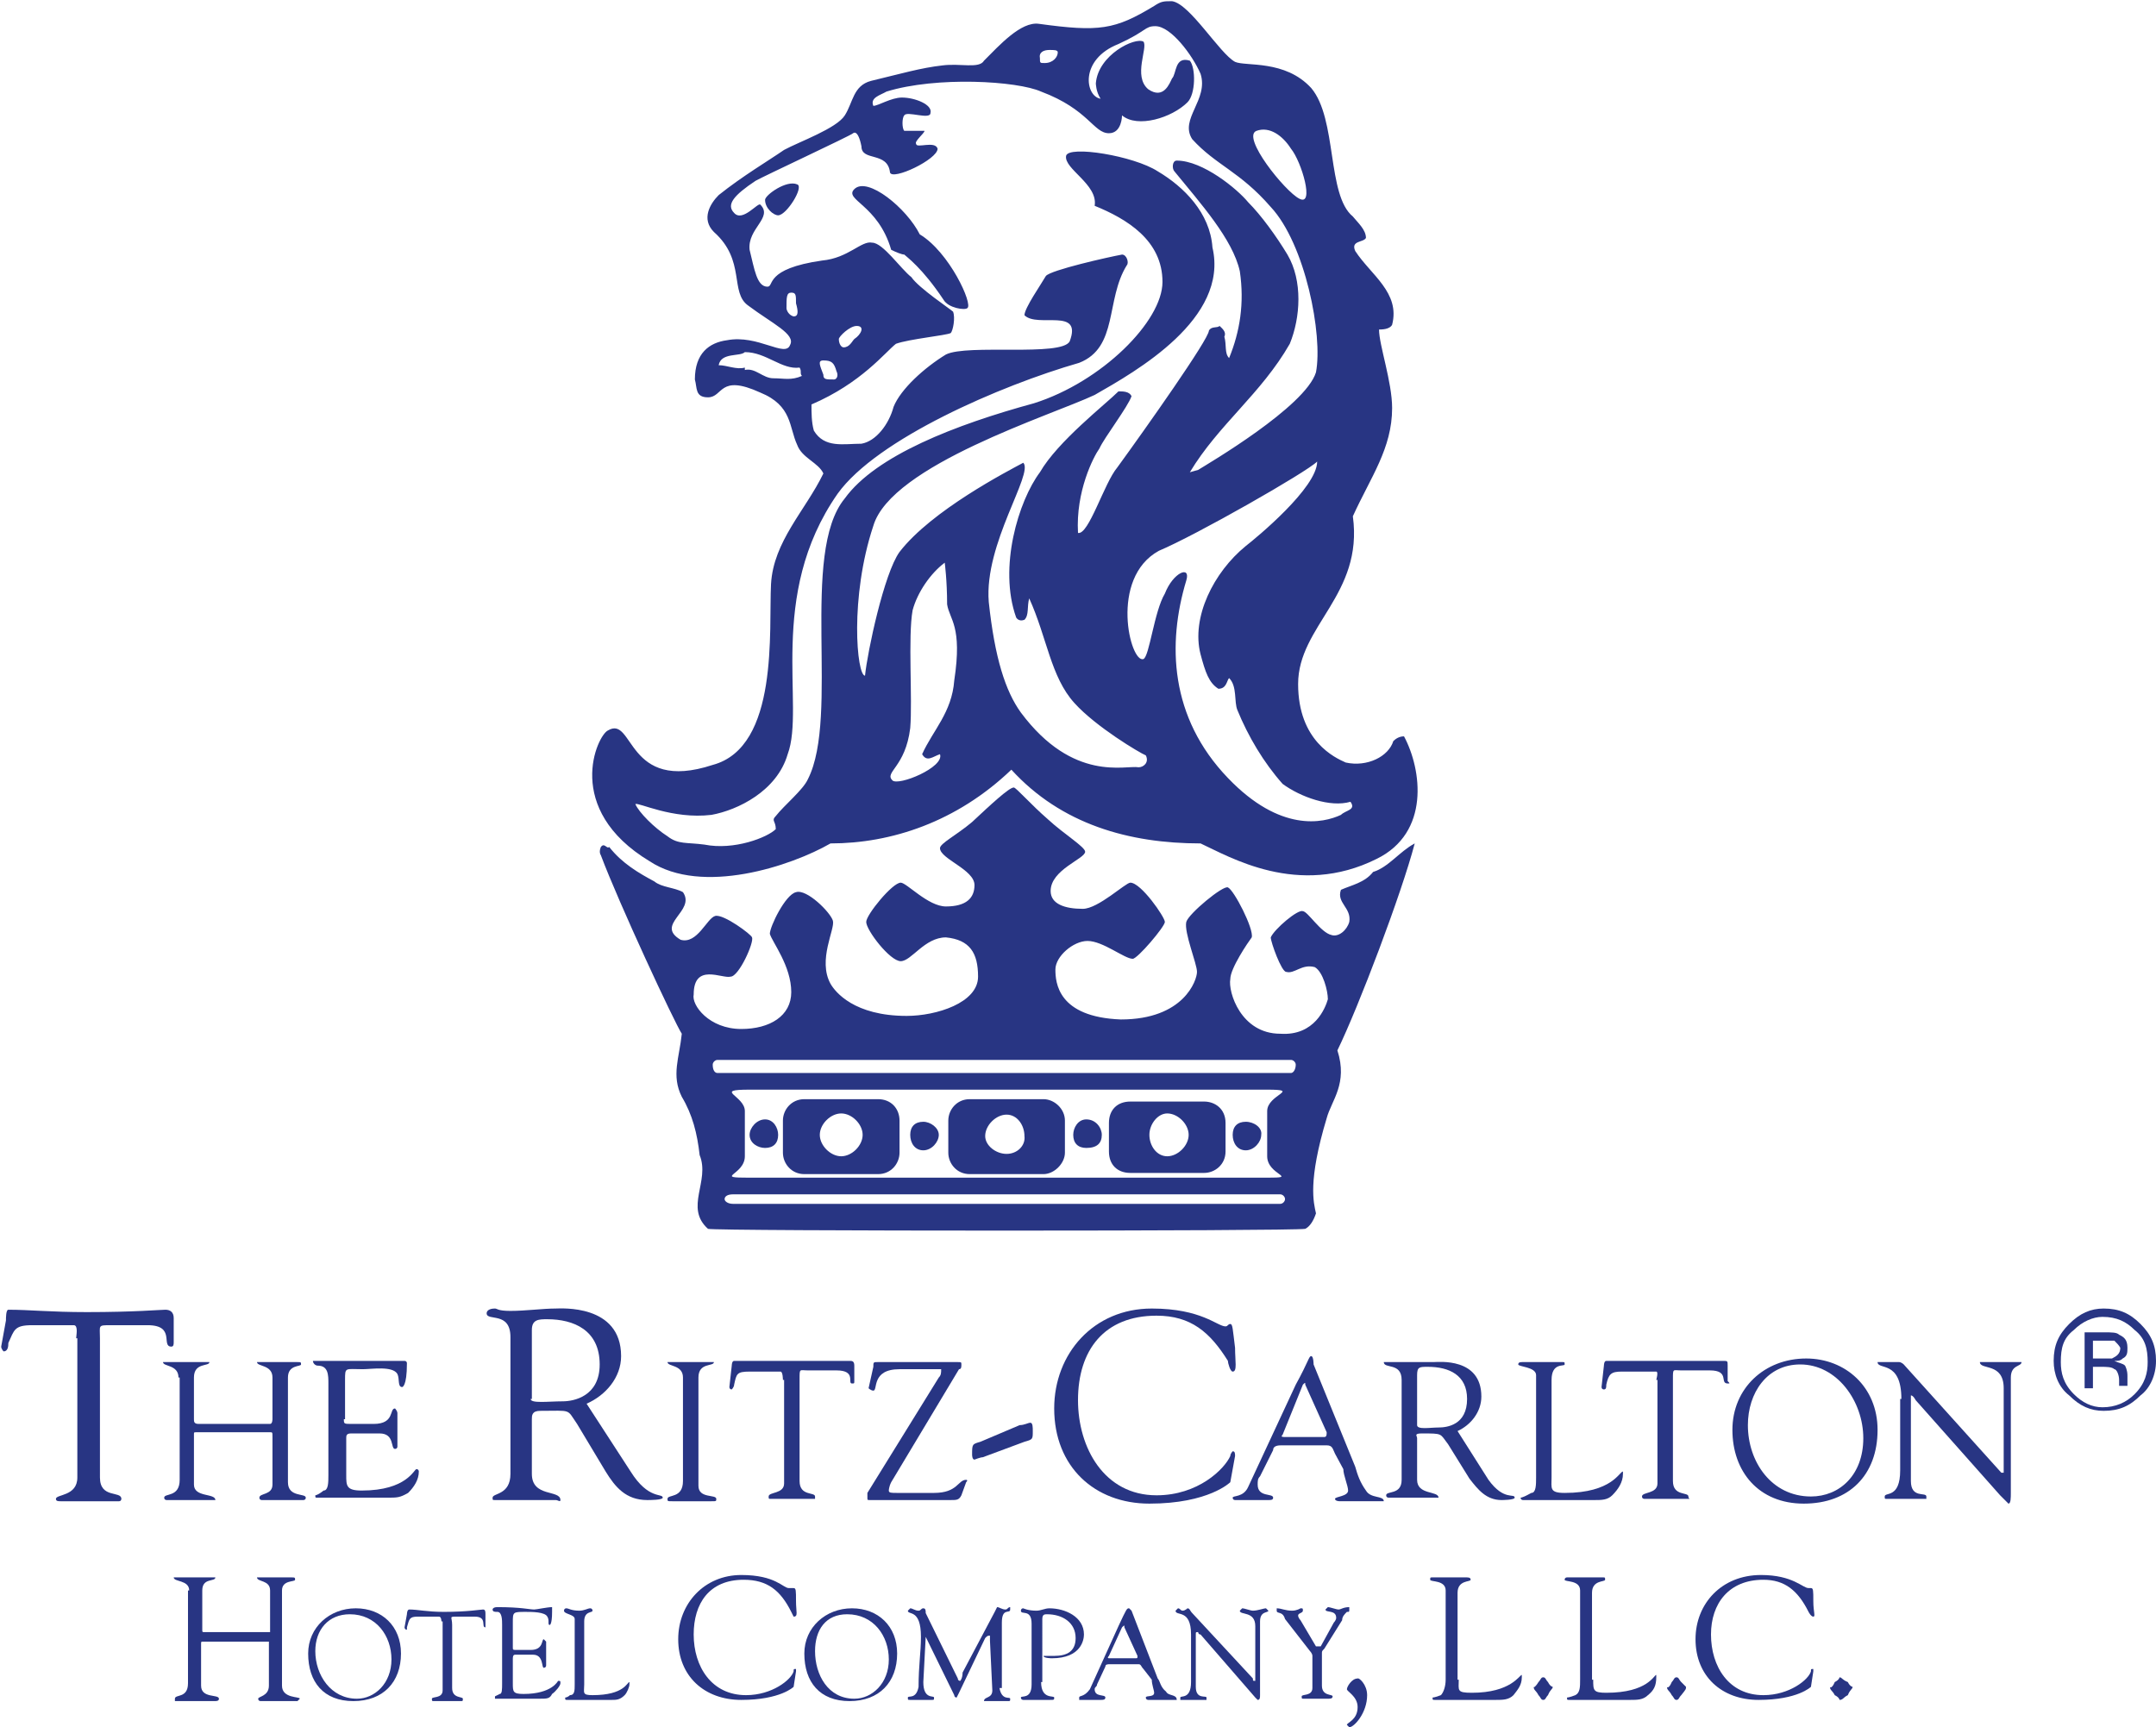 <?xml version="1.0" encoding="utf-8"?>
<!-- Generator: Adobe Illustrator 17.1.0, SVG Export Plug-In . SVG Version: 6.00 Build 0)  -->
<!DOCTYPE svg PUBLIC "-//W3C//DTD SVG 1.1//EN" "http://www.w3.org/Graphics/SVG/1.1/DTD/svg11.dtd">
<svg version="1.1" id="Ebene_1" xmlns="http://www.w3.org/2000/svg" xmlns:xlink="http://www.w3.org/1999/xlink" x="0px" y="0px"
	 viewBox="0 0 181.2 145.2" enable-background="new 0 0 181.2 145.2" xml:space="preserve">
<path fill="none" stroke="#FFED00" stroke-width="0.101" stroke-miterlimit="2.613" d="M65.8,98.1L65.8,98.1L65.8,98.1z"/>
<path fill-rule="evenodd" clip-rule="evenodd" fill="#283583" d="M6.4,112.5c0-0.2,0.2-1.1-0.2-1.1H2.7c-1.5,0-1.5,0.4-2,1.5
	c0,0.2,0,0.7-0.4,0.7c0,0-0.2-0.2-0.2-0.4l0.4-2.2c0-0.2,0-0.9,0.2-0.9c1.8,0,3.5,0.2,6.6,0.2c4,0,6.2-0.2,6.6-0.2
	c0.4,0,0.7,0.2,0.7,0.7v2c0,0.2,0,0.4-0.2,0.4c-0.9,0,0.4-1.8-2-1.8H9.3c-1.1,0-0.9,0-0.9,1.1v11.7c0,1.8,1.8,1.1,1.8,1.8
	c0,0,0,0.2-0.2,0.2c-0.4,0-1.1,0-1.8,0c-2.7,0-3.1,0-3.1,0c-0.2,0-0.4,0-0.4-0.2c0-0.4,1.8-0.2,1.8-1.8V112.5L6.4,112.5z"/>
<path fill-rule="evenodd" clip-rule="evenodd" fill="#283583" d="M15,115.8c0-1.1-1.3-0.9-1.3-1.3c0,0,0,0,0.2,0c0.7,0,1.3,0,1.8,0
	c0.7,0,1.1,0,1.5,0c0.4,0,0.4,0,0.4,0c0,0.4-1.3,0-1.3,1.3v3.5c0,0.2,0,0.4,0.4,0.4h6c0.2,0,0.2-0.4,0.2-0.4v-3.5
	c0-1.1-1.3-0.9-1.3-1.3c0,0,0,0,0.2,0c0.7,0,1.5,0,1.8,0c0.7,0,0.9,0,1.3,0c0.4,0,0.4,0,0.4,0.2c0,0.2-1.1,0-1.1,1.1v8.8
	c0,1.3,1.5,0.9,1.5,1.3c0,0.2-0.2,0.2-0.2,0.2c-0.4,0-0.9,0-1.5,0c-1.1,0-1.5,0-2,0c0,0-0.2,0-0.2-0.2c0-0.4,1.1-0.2,1.1-1.1v-4
	c0-0.4,0-0.4-0.2-0.4h-6.2c-0.2,0-0.2,0-0.2,0.2v4.2c0,1.1,1.8,0.7,1.8,1.3c0,0-0.2,0-0.4,0c-0.2,0-1.3,0-2.2,0c-1.3,0-1.3,0-1.5,0
	c0,0-0.2,0-0.2-0.2c0-0.4,1.3,0,1.3-1.5V115.8L15,115.8z"/>
<path fill-rule="evenodd" clip-rule="evenodd" fill="#283583" d="M28.9,119.3c0,0.4,0,0.4,0.7,0.4h1.8c1.8,0,1.3-1.3,1.8-1.3
	c0,0,0.2,0.2,0.2,0.4c0,0.4,0,1.1,0,1.5c0,0.4,0,0.9,0,1.3c0,0.2-0.2,0.2-0.2,0.2c-0.4,0,0-1.3-1.3-1.3h-2.4c-0.4,0-0.4,0.2-0.4,0.4
	v3.1c0,0.9,0,1.3,1.3,1.3c3.8,0,4.4-1.8,4.6-1.8c0.2,0,0.2,0.2,0.2,0.2c0,0.7-0.4,1.3-0.9,1.8c-0.7,0.4-0.9,0.4-1.8,0.4
	c-1.1,0-2.4,0-3.8,0c-0.7,0-1.3,0-2,0c-0.2,0-0.2,0-0.2-0.2c0,0,0.2,0,0.7-0.4c0.4,0,0.4-0.7,0.4-1.3v-7.7c0-0.7,0-1.5-0.9-1.5
	c-0.2,0-0.4-0.2-0.4-0.4c0,0,0,0,0.4,0c3.3,0,4.2,0,4.9,0c0.2,0,1.8,0,2.4,0c0,0,0.2,0,0.2,0.2c0,2-0.4,2-0.4,2
	c-0.4,0-0.2-0.7-0.4-1.1c-0.4-0.7-2.2-0.4-2.9-0.4c-1.5,0-1.5-0.2-1.5,0.9V119.3L28.9,119.3z"/>
<path fill-rule="evenodd" clip-rule="evenodd" fill="#283583" d="M53,123.7c1.5,2.4,2.7,1.8,2.7,2.2c0,0.2-1.1,0.2-1.3,0.2
	c-1.8,0-2.7-1.1-3.5-2.4l-2.4-4c-0.9-1.3-0.4-1.1-3.1-1.1c-0.7,0-0.7,0.4-0.7,0.7v4.6c0,2,2.4,1.3,2.4,2.2c0,0.2-0.2,0-0.4,0
	c0,0-0.7,0-2.4,0c-0.9,0-1.8,0-2.7,0c-0.2,0-0.2,0-0.2-0.2c0-0.4,1.5-0.2,1.5-2v-11.5c0-2.2-2-1.3-2-2c0-0.2,0.2-0.4,0.7-0.4
	c0.2,0,0.2,0.2,1.3,0.2c1.3,0,2.7-0.2,3.8-0.2c0.4,0,5.5-0.4,5.5,4c0,1.8-1.3,3.3-2.9,4L53,123.7L53,123.7z M44.6,117.6
	c0,0.4,1.5,0.2,2.7,0.2c0.9,0,3.1-0.4,3.1-3.1c0-2.9-2.2-3.8-4.4-3.8c-0.7,0-1.3,0-1.3,0.9V117.6L44.6,117.6z"/>
<path fill-rule="evenodd" clip-rule="evenodd" fill="#283583" d="M57.4,115.8c0-1.1-1.3-0.9-1.3-1.3c0,0,0,0,0.2,0
	c0.4,0,1.1,0,1.8,0c0.4,0,1.1,0,1.5,0c0.2,0,0.4,0,0.4,0c0,0.4-1.3,0-1.3,1.3v9.1c0,1.1,1.5,0.7,1.5,1.1c0,0.2,0,0.2-0.4,0.2
	c-0.2,0-1.1,0-1.8,0c-1.1,0-1.3,0-1.5,0c-0.4,0-0.4,0-0.4-0.2c0-0.4,1.3,0,1.3-1.5V115.8L57.4,115.8z"/>
<path fill-rule="evenodd" clip-rule="evenodd" fill="#283583" d="M65.8,116c0,0,0-0.7-0.2-0.7H63c-1.1,0-1.1,0.2-1.3,1.1
	c0,0.2-0.2,0.4-0.2,0.4c-0.2,0-0.2-0.2-0.2-0.2l0.2-1.8c0,0,0-0.4,0.2-0.4c1.3,0,2.7,0,4.6,0c3.1,0,4.6,0,5.1,0c0.2,0,0.4,0,0.4,0.4
	v1.3c0,0.2,0,0.2-0.2,0.2c-0.4,0,0.4-1.1-1.3-1.1h-2.4c-0.7,0-0.7-0.2-0.7,0.7v8.6c0,1.3,1.3,0.9,1.3,1.3c0,0.2,0,0.2,0,0.2
	c-0.4,0-0.9,0-1.5,0c-1.8,0-2,0-2.2,0c-0.2,0-0.2,0-0.2-0.2c0-0.4,1.3-0.2,1.3-1.1V116L65.8,116z"/>
<path fill-rule="evenodd" clip-rule="evenodd" fill="#283583" d="M74.9,124.6c-0.2,0.4-0.2,0.7-0.2,0.7c0,0.2,0.2,0.2,0.7,0.2h3.1
	c2,0,2-1.1,2.7-1.1c0,0,0.2,0,0,0.2l-0.4,1.1c-0.2,0.4-0.4,0.4-0.9,0.4h-6.8c-0.2,0-0.2,0-0.2-0.2c0-0.2,0-0.2,0-0.4l6-9.7
	c0.2-0.2,0.2-0.4,0.2-0.7l0,0h-3.5c-2.4,0-1.8,1.8-2.2,1.8c-0.2,0-0.4-0.2-0.4-0.2l0.4-1.8c0-0.4,0-0.4,0.4-0.4h6.6
	c0.4,0,0.4,0,0.4,0.2c0,0.2,0,0.4-0.2,0.4L74.9,124.6L74.9,124.6z"/>
<path fill-rule="evenodd" clip-rule="evenodd" fill="#283583" d="M85.7,119.8c0.4,0,0.7-0.2,0.9-0.2s0.2,0.4,0.2,0.7
	c0,0.7,0,0.7-0.7,0.9l-3.5,1.3c-0.2,0-0.7,0.2-0.7,0.2c-0.2,0-0.2-0.4-0.2-0.4c0-0.9,0-0.9,0.7-1.1L85.7,119.8L85.7,119.8z"/>
<path fill-rule="evenodd" clip-rule="evenodd" fill="#283583" d="M96.8,110c4.2,0,5.5,1.5,6.2,1.5c0.2,0,0.2-0.2,0.4-0.2
	c0.2,0,0.2,0.4,0.4,2c0,1.1,0.2,2-0.2,2c-0.2,0-0.4-0.7-0.4-0.9c-1.5-2.4-3.1-3.8-6-3.8c-4.4,0-6.6,2.9-6.6,7.1c0,4,2.2,8,6.6,8
	c3.5,0,5.7-2.2,6.2-3.3c0-0.2,0.2-0.4,0.2-0.4c0.2,0,0.2,0.2,0.2,0.4l-0.4,2.2c0,0-1.8,1.8-6.8,1.8c-4.6,0-8-3.1-8-8
	C88.6,113.8,91.9,110,96.8,110L96.8,110z"/>
<path fill-rule="evenodd" clip-rule="evenodd" fill="#283583" d="M112.2,122.2c-0.2-0.4-0.2-0.7-0.7-0.7h-3.8c-0.2,0-0.7,0-0.7,0.4
	l-1.1,2.2c-0.2,0.2-0.2,0.4-0.2,0.7c0,1.1,1.3,0.7,1.3,1.1c0,0.2-0.2,0.2-0.4,0.2c-0.7,0-1.1,0-1.5,0c-0.4,0-0.9,0-1.3,0
	c0,0-0.2,0-0.2-0.2c0-0.2,0.9,0,1.3-0.9l4-8.6c1.1-2,1.1-2.4,1.3-2.4c0.2,0,0.2,0.7,0.2,0.7l3.5,8.6c0.2,0.7,0.4,1.3,0.9,2
	c0.4,0.7,1.5,0.4,1.5,0.9h-0.2c-0.9,0-1.5,0-2.2,0c-0.4,0-0.9,0-1.3,0c0,0-0.4,0-0.4-0.2c0-0.2,1.1-0.2,1.1-0.7
	c0-0.4-0.4-1.3-0.4-1.8L112.2,122.2L112.2,122.2z M107.8,120.6c-0.2,0.2,0,0.2,0.2,0.2h3.3c0.2,0,0.2-0.2,0.2-0.4l-1.8-4
	c0-0.2,0-0.2-0.2,0L107.8,120.6L107.8,120.6z"/>
<path fill-rule="evenodd" clip-rule="evenodd" fill="#283583" d="M125.1,124.4c1.3,1.8,2.2,1.1,2.2,1.5c0,0.2-1.1,0.2-1.1,0.2
	c-1.3,0-2-0.9-2.7-1.8l-1.8-2.9c-0.7-0.9-0.4-0.9-2.2-0.9c-0.7,0-0.4,0.2-0.4,0.4v3.5c0,1.3,1.8,0.9,1.8,1.5c0,0-0.2,0-0.4,0
	c0,0-0.4,0-1.8,0c-0.7,0-1.3,0-2,0c0,0-0.2,0-0.2-0.2c0-0.4,1.3,0,1.3-1.3V116c0-1.5-1.5-0.9-1.5-1.5c0,0,0.2,0,0.4,0
	c0.2,0,0.2,0,1.1,0c0.9,0,1.8,0,2.7,0c0.4,0,4-0.4,4,2.9c0,1.3-0.9,2.4-2,2.9L125.1,124.4L125.1,124.4z M119.1,119.8
	c0,0.4,1.1,0.2,1.8,0.2c0.7,0,2.4-0.2,2.4-2.4c0-2-1.5-2.7-3.3-2.7c-0.7,0-0.9,0-0.9,0.7V119.8L119.1,119.8z"/>
<path fill-rule="evenodd" clip-rule="evenodd" fill="#283583" d="M130.4,124.2c0,0.9-0.2,1.3,1.1,1.3c4,0,4.6-1.8,4.9-1.8v0.2
	c0,0.7-0.4,1.3-0.9,1.8c-0.4,0.4-0.9,0.4-1.5,0.4c-1.3,0-2.7,0-3.8,0c-0.7,0-1.5,0-2.2,0c0,0-0.2,0-0.2-0.2c0,0,0.2,0,0.9-0.4
	c0.4,0,0.4-0.7,0.4-1.3v-8.6c0-0.7-1.5-0.7-1.5-0.9c0-0.2,0.2-0.2,0.4-0.2c0.2,0,0.9,0,1.5,0c1.1,0,1.5,0,1.8,0c0.2,0,0.2,0,0.2,0.2
	c0,0.2-1.1-0.2-1.1,1.3V124.2L130.4,124.2z"/>
<path fill-rule="evenodd" clip-rule="evenodd" fill="#283583" d="M139.2,116c0,0,0.2-0.7,0-0.7h-2.9c-0.9,0-1.1,0.2-1.3,1.1
	c0,0.2,0,0.4-0.2,0.4c-0.2,0-0.2-0.2-0.2-0.2l0.2-1.8c0,0,0-0.4,0.2-0.4c1.3,0,2.7,0,4.9,0c2.9,0,4.4,0,4.9,0c0.4,0,0.4,0,0.4,0.4
	v1.3c0.2,0.2,0.2,0.2,0,0.2c-0.7,0,0.2-1.1-1.5-1.1h-2.4c-0.7,0-0.7-0.2-0.7,0.7v8.6c0,1.3,1.3,0.9,1.3,1.3c0,0.2,0.2,0.2,0,0.2
	c-0.4,0-0.9,0-1.3,0c-2,0-2.2,0-2.4,0c0,0-0.2,0-0.2-0.2c0-0.4,1.3-0.2,1.3-1.1V116L139.2,116z"/>
<path fill-rule="evenodd" clip-rule="evenodd" fill="#283583" d="M145.6,120.2c0-3.5,2.7-6,6.2-6c3.3,0,6,2.4,6,6
	c0,3.8-2.4,6.2-6.2,6.2C147.8,126.4,145.6,123.7,145.6,120.2L145.6,120.2z M146.9,119.8c0,3.1,2,6,5.3,6c2.4,0,4.4-1.8,4.4-4.9
	c0-3.1-2.2-6.2-5.3-6.2C148.5,114.7,146.9,117.1,146.9,119.8L146.9,119.8z"/>
<path fill-rule="evenodd" clip-rule="evenodd" fill="#283583" d="M159.8,117.6c0-3.3-2-2.4-2-3.1h0.2c0.4,0,0.7,0,0.9,0
	c0.2,0,0.4,0,0.7,0c0.2,0,0.4,0.2,0.4,0.2l8.2,9.1c0,0,0,0,0.2,0l0,0v-7.1c0-2.2-2-1.5-2-2.2h0.2c0.4,0,1.1,0,1.5,0
	c0.7,0,1.3,0,1.8,0l0,0c0,0.4-0.9,0.2-0.9,1.3v9.7c0,0.4,0,0.9-0.2,0.9c0,0-0.2-0.2-0.7-0.7l-7.1-8c0,0-0.2-0.4-0.4-0.4
	c0,0,0,0,0,0.4v6.8c0,1.5,1.3,0.9,1.3,1.3c0,0.2,0,0.2,0,0.2c-0.4,0-0.9,0-1.8,0c-0.7,0-1.5,0-1.5,0c-0.2,0-0.2,0-0.2-0.2
	c0-0.4,1.3,0.2,1.3-2.2V117.6L159.8,117.6z"/>
<path fill-rule="evenodd" clip-rule="evenodd" fill="#283583" d="M15.9,133.7c0-0.9-1.3-0.7-1.3-1.1h0.2c0.7,0,1.1,0,1.8,0
	c0.4,0,0.9,0,1.3,0c0.2,0,0.2,0,0.2,0c0,0.4-1.1,0-1.1,1.1v3.3c0,0.2,0,0.2,0.2,0.2h5.5v-0.4v-3.1c0-0.9-1.1-0.7-1.1-1.1
	c0,0,0,0,0.2,0c0.7,0,1.3,0,1.5,0c0.7,0,0.9,0,1.1,0c0.4,0,0.4,0,0.4,0.2c0,0.2-1.1,0-1.1,0.9v8c0,1.1,1.5,0.9,1.5,1.1l-0.2,0.2
	c-0.4,0-0.9,0-1.3,0c-1.1,0-1.5,0-1.8,0c0,0-0.2,0-0.2-0.2c0-0.2,0.9-0.2,0.9-1.1v-3.5c0-0.2,0-0.2,0-0.2h-5.5c-0.2,0-0.2,0-0.2,0.2
	v3.5c0,1.1,1.5,0.7,1.5,1.1c0,0.2-0.2,0.2-0.4,0.2c0,0-1.1,0-2,0c-1.1,0-1.1,0-1.3,0c0,0,0,0,0-0.2c0-0.4,1.1,0,1.1-1.3V133.7
	L15.9,133.7z"/>
<path fill-rule="evenodd" clip-rule="evenodd" fill="#283583" d="M25.9,139c0-2.2,1.8-3.8,4-3.8c2.2,0,3.8,1.5,3.8,3.8
	c0,2.4-1.5,4-4,4C27.2,143,25.9,141.4,25.9,139L25.9,139z M26.5,138.8c0,2,1.3,4,3.5,4c1.5,0,2.9-1.3,2.9-3.3c0-2-1.3-3.8-3.5-3.8
	C27.6,135.7,26.5,137,26.5,138.8L26.5,138.8z"/>
<path fill-rule="evenodd" clip-rule="evenodd" fill="#283583" d="M37.1,136.3c0,0,0-0.4-0.2-0.4h-1.8c-0.7,0-0.7,0.2-0.9,0.9v0.2
	c-0.2,0-0.2-0.2-0.2-0.2l0.2-1.1c0,0,0-0.4,0.2-0.4c0.7,0,1.5,0.2,2.9,0.2c2,0,3.1-0.2,3.3-0.2c0.2,0,0.2,0.2,0.2,0.4v0.9v0.2
	c-0.4,0,0.2-0.9-0.9-0.9h-1.5c-0.7,0-0.4,0-0.4,0.7v5.3c0,0.9,0.9,0.7,0.9,0.9c0,0.2,0,0.2-0.2,0.2c-0.2,0-0.4,0-0.9,0
	c-1.1,0-1.3,0-1.3,0c-0.2,0-0.2,0-0.2-0.2c0-0.2,0.9,0,0.9-0.7V136.3L37.1,136.3z"/>
<path fill-rule="evenodd" clip-rule="evenodd" fill="#283583" d="M43.1,138.5c0,0.2,0,0.2,0.4,0.2h1.1c1.1,0,0.9-0.9,1.1-0.9
	l0.2,0.2c0,0.4,0,0.9,0,1.1c0,0.2,0,0.7,0,0.9c0,0.2-0.2,0.2-0.2,0.2c-0.2,0,0-1.1-0.9-1.1h-1.5c-0.2,0-0.2,0.2-0.2,0.4v2
	c0,0.7,0,0.9,0.9,0.9c2.4,0,2.9-1.1,2.9-1.1c0.2,0,0.2,0,0.2,0.2c0,0.2-0.4,0.7-0.7,0.9c-0.2,0.4-0.4,0.4-1.1,0.4
	c-0.7,0-1.5,0-2.4,0c-0.4,0-0.9,0-1.3,0c0,0,0,0,0-0.2c0,0,0,0,0.4-0.2c0.2,0,0.2-0.4,0.2-0.9v-4.9c0-0.4,0-1.1-0.4-1.1
	c-0.2,0-0.4,0-0.4-0.2c0,0,0-0.2,0.4-0.2c2,0,2.7,0.2,3.1,0.2c0.2,0,1.1-0.2,1.5-0.2c0,0,0,0.2,0,0.4c0,1.1-0.2,1.1-0.2,1.1
	c-0.2,0,0-0.4-0.2-0.7c-0.2-0.4-1.3-0.4-1.8-0.4c-1.1,0-1.1,0-1.1,0.9V138.5L43.1,138.5z"/>
<path fill-rule="evenodd" clip-rule="evenodd" fill="#283583" d="M49.1,141.6c0,0.7-0.2,0.9,0.7,0.9c2.7,0,2.9-1.1,3.1-1.1
	c0,0,0,0,0,0.2c0,0.2-0.2,0.7-0.4,0.9c-0.4,0.4-0.7,0.4-1.1,0.4c-0.9,0-1.5,0-2.4,0c-0.4,0-0.9,0-1.3,0c-0.2,0-0.2,0-0.2-0.2
	c0,0,0.2,0,0.4-0.2c0.4,0,0.4-0.4,0.4-0.9v-5.5c0-0.4-0.9-0.4-0.9-0.7c0,0,0-0.2,0.2-0.2c0.2,0,0.4,0.2,1.1,0.2
	c0.4,0,0.7-0.2,0.9-0.2c0.2,0,0.2,0.2,0.2,0.2c0,0.2-0.7,0-0.7,0.9V141.6L49.1,141.6z"/>
<path fill-rule="evenodd" clip-rule="evenodd" fill="#283583" d="M62.3,132.4c2.9,0,3.5,1.1,4,1.1c0.2,0,0.2,0,0.4,0
	c0.2,0,0.2,0.2,0.2,1.1c0,0.9,0.2,1.3-0.2,1.3l-0.2-0.4c-0.9-1.8-2-2.7-4-2.7c-2.9,0-4.2,2-4.2,4.6c0,2.7,1.5,5.1,4.4,5.1
	c2.2,0,3.8-1.3,4-2c0-0.2,0-0.2,0.2-0.2c0,0,0,0,0,0.2l-0.2,1.3c0,0-1.1,1.1-4.4,1.1c-3.1,0-5.3-2-5.3-5.1
	C57,134.8,59.2,132.4,62.3,132.4L62.3,132.4z"/>
<path fill-rule="evenodd" clip-rule="evenodd" fill="#283583" d="M67.6,139c0-2.2,1.8-3.8,4-3.8c2.2,0,3.8,1.5,3.8,3.8
	c0,2.4-1.5,4-4,4C68.9,143,67.6,141.4,67.6,139L67.6,139z M68.5,138.8c0,2,1.1,4,3.3,4c1.5,0,2.9-1.3,2.9-3.3c0-2-1.3-3.8-3.5-3.8
	C69.4,135.7,68.5,137,68.5,138.8L68.5,138.8z"/>
<path fill-rule="evenodd" clip-rule="evenodd" fill="#283583" d="M84,141.9c0.2,1.1,0.9,0.7,0.9,0.9c0,0.2,0,0.2-0.2,0.2
	c-0.2,0-0.7,0-0.9,0c-0.4,0-0.9,0-1.1,0l0,0c0-0.4,0.7-0.2,0.7-0.9l-0.2-4.2c0-0.4,0-0.4,0-0.4c-0.2,0-0.2,0-0.4,0.2l-2.2,4.6
	l-0.2,0.4c-0.2,0-0.2-0.2-0.2-0.2l-2.4-4.9v-0.2v0.2l-0.2,3.8c0,1.5,0.9,1.1,0.9,1.3c0,0.2,0,0.2-0.2,0.2c0,0-0.7,0-0.9,0
	c-0.7,0-0.9,0-0.9,0c-0.2,0-0.2,0-0.2-0.2c0-0.2,0.7,0.2,0.9-0.9c0-1.8,0.2-2.9,0.2-4.2c0-2.4-1.1-1.8-1.1-2.2l0.2-0.2
	c0.2,0,0.4,0.2,0.7,0.2c0.2,0,0.2-0.2,0.4-0.2c0.2,0,0.2,0.2,0.2,0.4l2.7,5.5c0,0.2,0.2,0.2,0.2,0.2s0.2-0.2,0.2-0.7l2.7-5.1
	l0.2-0.4c0.2,0,0.4,0.2,0.7,0.2c0.2,0,0.2-0.2,0.4-0.2v0.2c0,0.4-0.7-0.2-0.7,1.1V141.9L84,141.9z"/>
<path fill-rule="evenodd" clip-rule="evenodd" fill="#283583" d="M87.5,141.4c0,1.5,1.1,1.1,1.1,1.3c0,0.2,0,0.2-0.4,0.2
	c-0.2,0-0.4,0-1.1,0c-0.4,0-0.9,0-1.1,0c0,0-0.2,0-0.2-0.2c0-0.2,0.9,0.2,0.9-1.1v-5.1c0-1.3-0.9-0.7-0.9-1.1c0,0,0-0.2,0.2-0.2
	c0,0,0.4,0.2,1.1,0.2c0.4,0,0.7-0.2,1.1-0.2c1.3,0,2.9,0.7,2.9,2.2c0,0.4-0.2,2-2.7,2c0,0-0.7,0-0.7-0.2l0,0c0.2,0,0.4,0,0.9,0
	c1.1,0,1.8-0.4,1.8-1.5c0-1.3-1.1-2-2.4-2c-0.2,0-0.4,0-0.4,0.4V141.4L87.5,141.4z"/>
<path fill-rule="evenodd" clip-rule="evenodd" fill="#283583" d="M96.1,140.3c-0.2-0.2-0.2-0.4-0.4-0.4h-2.4c-0.2,0-0.4,0-0.4,0.2
	l-0.7,1.5c0,0.2-0.2,0.2-0.2,0.4c0,0.7,0.9,0.4,0.9,0.7c0,0.2-0.2,0.2-0.4,0.2c-0.2,0-0.4,0-0.9,0c-0.2,0-0.4,0-0.9,0c0,0,0,0,0-0.2
	c0-0.2,0.4,0,0.9-0.7l2.4-5.3c0.7-1.5,0.7-1.5,0.9-1.5l0.2,0.2l2.2,5.7c0.2,0.2,0.2,0.7,0.7,1.1c0.2,0.4,0.9,0.2,0.9,0.7h-0.2
	c-0.4,0-0.9,0-1.3,0c-0.2,0-0.7,0-0.9,0c0,0-0.2,0-0.2-0.2c0-0.2,0.7,0,0.7-0.4c0-0.2-0.2-0.7-0.2-1.1L96.1,140.3L96.1,140.3z
	 M93.2,139.2c-0.2,0.2,0,0.2,0,0.2h2.2c0.2,0,0.2,0,0.2-0.2l-1.1-2.4c0-0.2,0-0.2-0.2,0L93.2,139.2L93.2,139.2z"/>
<path fill-rule="evenodd" clip-rule="evenodd" fill="#283583" d="M100.1,137.4c0-2.2-1.3-1.5-1.3-2l0.2-0.2c0.2,0,0.2,0.2,0.4,0.2
	c0.2,0,0.4-0.2,0.4-0.2c0.2,0,0.2,0.2,0.4,0.4l5.1,5.5c0,0.2,0,0.2,0.2,0.2c0,0,0,0,0-0.2v-4.4c0-1.3-1.3-0.9-1.3-1.3l0.2-0.2
	c0.2,0,0.7,0.2,0.9,0.2c0.4,0,0.9-0.2,1.1-0.2l0.2,0.2c0,0.2-0.7,0-0.7,0.9v6.2c0,0.2,0,0.4-0.2,0.4c0,0,0,0-0.2-0.2l-4.6-5.3
	c-0.2,0-0.2-0.2-0.2-0.2c-0.2,0-0.2,0-0.2,0.2v4.4c0,1.1,0.9,0.7,0.9,0.9c0,0.2,0,0.2,0,0.2c-0.2,0-0.7,0-1.1,0c-0.4,0-0.9,0-1.1,0
	c0,0,0,0,0-0.2c0-0.2,0.9,0.2,0.9-1.3V137.4L100.1,137.4z"/>
<path fill-rule="evenodd" clip-rule="evenodd" fill="#283583" d="M108,136.1c-0.2-0.7-0.7-0.4-0.7-0.7v-0.2c0.4,0,0.7,0.2,1.3,0.2
	c0.4,0,0.7-0.2,0.7-0.2c0.2,0,0.2,0,0.2,0.2c0,0.2-0.4,0.2-0.4,0.4c0,0.2,0.2,0.4,0.2,0.4l1.3,2.2c0,0,0,0,0.2,0c0,0,0,0,0.2,0
	l1.1-2c0,0,0.2-0.2,0.2-0.4c0-0.7-0.9-0.4-0.9-0.7l0.2-0.2c0.2,0,0.7,0.2,0.9,0.2c0.2,0,0.4-0.2,0.9-0.2v0.2c0,0.2,0,0.2-0.2,0.2
	c-0.2,0.2-0.4,0.4-0.4,0.7l-1.5,2.4c-0.2,0.2-0.2,0.2-0.2,0.4v2.7c0,0.9,0.9,0.7,0.9,0.9c0,0.2-0.2,0.2-0.4,0.2c0,0-0.7,0-1.1,0
	c-0.4,0-0.9,0-0.9,0c-0.2,0-0.2,0-0.2-0.2c0-0.2,0.9,0,0.9-0.7v-2.7c0-0.2-0.2-0.4-0.2-0.4L108,136.1L108,136.1z"/>
<path fill-rule="evenodd" clip-rule="evenodd" fill="#283583" d="M114.9,142.5c0,1.5-1.1,2.7-1.5,2.7l-0.2-0.2
	c0-0.2,0.9-0.4,0.9-1.5c0-0.9-0.9-1.3-0.9-1.5c0-0.2,0.4-0.9,0.9-0.9C114.2,141,114.9,141.6,114.9,142.5L114.9,142.5z"/>
<path fill-rule="evenodd" clip-rule="evenodd" fill="#283583" d="M122.6,141.2c0,0.9-0.2,1.1,1.1,1.1c3.3,0,4-1.5,4.2-1.5v0.2
	c0,0.7-0.4,1.1-0.7,1.5c-0.4,0.4-0.9,0.4-1.5,0.4c-1.1,0-2.2,0-3.3,0c-0.7,0-1.3,0-1.8,0c-0.2,0-0.2,0-0.2-0.2c0,0,0.2,0,0.7-0.2
	c0.2-0.2,0.4-0.7,0.4-1.3v-7.5c0-0.9-1.3-0.7-1.3-0.9c0-0.2,0-0.2,0.2-0.2c0.4,0,0.9,0,1.5,0c0.9,0,1.1,0,1.3,0c0.2,0,0.4,0,0.4,0.2
	c0,0.2-1.1,0-1.1,1.1V141.2L122.6,141.2z"/>
<path fill-rule="evenodd" clip-rule="evenodd" fill="#283583" d="M129.3,141.4c0.2-0.2,0.2-0.4,0.4-0.4c0.2,0,0.2,0.2,0.4,0.4
	c0.2,0.4,0.4,0.4,0.4,0.4c0,0.2-0.2,0.2-0.4,0.7c-0.2,0.2-0.2,0.4-0.4,0.4c-0.2,0-0.2-0.2-0.4-0.4c-0.2-0.4-0.4-0.4-0.4-0.7
	C128.8,141.9,129,141.9,129.3,141.4L129.3,141.4z"/>
<path fill-rule="evenodd" clip-rule="evenodd" fill="#283583" d="M133.9,141.2c0,0.9,0,1.1,1.1,1.1c3.5,0,4-1.5,4.2-1.5v0.2
	c0,0.7-0.2,1.1-0.7,1.5c-0.4,0.4-0.9,0.4-1.5,0.4c-1.1,0-2.2,0-3.3,0c-0.7,0-1.1,0-1.8,0c-0.2,0-0.2,0-0.2-0.2c0,0,0.2,0,0.7-0.2
	c0.4-0.2,0.4-0.7,0.4-1.3v-7.5c0-0.9-1.3-0.7-1.3-0.9c0-0.2,0.2-0.2,0.2-0.2c0.4,0,0.9,0,1.5,0c0.9,0,1.3,0,1.5,0
	c0.2,0,0.2,0,0.2,0.2c0,0.2-1.1,0-1.1,1.1V141.2L133.9,141.2z"/>
<path fill-rule="evenodd" clip-rule="evenodd" fill="#283583" d="M140.5,141.4c0.2-0.2,0.2-0.4,0.4-0.4c0.2,0,0.2,0.2,0.4,0.4
	c0.4,0.4,0.4,0.4,0.4,0.4c0,0.2,0,0.2-0.4,0.7c-0.2,0.2-0.2,0.4-0.4,0.4c-0.2,0-0.2-0.2-0.4-0.4c-0.2-0.4-0.4-0.4-0.4-0.7
	C140.1,141.9,140.3,141.9,140.5,141.4L140.5,141.4z"/>
<path fill-rule="evenodd" clip-rule="evenodd" fill="#283583" d="M148,132.4c2.7,0,3.5,1.1,4,1.1c0,0,0,0,0.2,0
	c0.2,0,0.2,0.2,0.2,1.1c0,0.9,0.2,1.3,0,1.3c-0.2,0-0.4-0.4-0.4-0.4c-0.9-1.8-2-2.7-3.8-2.7c-2.9,0-4.4,2-4.4,4.6
	c0,2.7,1.5,5.1,4.4,5.1c2.2,0,3.8-1.3,4-2c0-0.2,0-0.2,0.2-0.2c0,0,0,0,0,0.2l-0.2,1.3c0,0-1.1,1.1-4.4,1.1c-3.1,0-5.3-2-5.3-5.1
	C142.5,134.8,144.7,132.4,148,132.4L148,132.4z"/>
<path fill-rule="evenodd" clip-rule="evenodd" fill="#283583" d="M154.2,141.4c0.4-0.2,0.4-0.4,0.4-0.4c0.2,0,0.2,0.2,0.7,0.4
	c0.2,0.4,0.4,0.4,0.4,0.4c0,0.2-0.2,0.2-0.4,0.7c-0.4,0.2-0.4,0.4-0.7,0.4c0,0,0-0.2-0.4-0.4c-0.2-0.4-0.4-0.4-0.4-0.7
	C153.8,141.9,154,141.9,154.2,141.4L154.2,141.4z"/>
<path fill-rule="evenodd" clip-rule="evenodd" fill="#283583" d="M179.9,117.3c-0.9,0.9-1.8,1.3-3.1,1.3c-1.1,0-2-0.4-2.9-1.3
	c-0.9-0.7-1.3-1.8-1.3-2.9c0-1.3,0.4-2.2,1.3-3.1c0.9-0.9,1.8-1.3,2.9-1.3c1.3,0,2.2,0.4,3.1,1.3c0.9,0.9,1.3,1.8,1.3,3.1
	C181.2,115.6,180.7,116.7,179.9,117.3L179.9,117.3z M174.3,111.8c-0.9,0.7-1.1,1.5-1.1,2.7c0,0.9,0.2,1.8,1.1,2.7
	c0.7,0.7,1.5,1.1,2.4,1.1c1.1,0,2-0.4,2.7-1.1c0.9-0.9,1.1-1.8,1.1-2.7c0-1.1-0.2-2-1.1-2.7c-0.7-0.7-1.5-1.1-2.7-1.1
	C175.9,110.7,175,111.1,174.3,111.8L174.3,111.8z M176.8,112c0.7,0,1.1,0,1.3,0.2c0.4,0.2,0.7,0.4,0.7,1.1c0,0.4,0,0.7-0.4,0.9
	c-0.2,0.2-0.4,0.2-0.7,0.2c0.4,0.2,0.7,0.2,0.9,0.4c0.2,0.4,0.2,0.7,0.2,0.9v0.2c0,0.2,0,0.2,0,0.4v0.2l0,0h-0.7l0,0l0,0v-0.2V116
	c0-0.4-0.2-0.9-0.4-0.9c-0.2-0.2-0.7-0.2-1.1-0.2h-0.7v1.8h-0.7V112H176.8L176.8,112z M177.7,112.7c-0.2,0-0.4,0-0.9,0h-0.9v1.5h0.9
	c0.2,0,0.7,0,0.7,0c0.4-0.2,0.7-0.4,0.7-0.9C178.1,113.1,177.9,112.9,177.7,112.7L177.7,112.7z"/>
<path fill-rule="evenodd" clip-rule="evenodd" fill="#283583" d="M91.3,94.1c-0.7,0-1.1,0.7-1.1,1.3c0,0.7,0.4,1.1,1.1,1.1
	c0.9,0,1.3-0.4,1.3-1.1C92.6,94.8,92.1,94.1,91.3,94.1L91.3,94.1z"/>
<path fill-rule="evenodd" clip-rule="evenodd" fill="#283583" d="M73.8,92.4h-6.2c-1.1,0-1.8,0.9-1.8,1.8v2.7c0,0.9,0.7,1.8,1.8,1.8
	h6.2c1.1,0,1.8-0.9,1.8-1.8v-2.7C75.6,93.2,74.9,92.4,73.8,92.4L73.8,92.4z M70.7,97.2c-0.9,0-1.8-0.9-1.8-1.8
	c0-0.9,0.9-1.8,1.8-1.8c0.9,0,1.8,0.9,1.8,1.8C72.5,96.3,71.6,97.2,70.7,97.2L70.7,97.2z"/>
<path fill-rule="evenodd" clip-rule="evenodd" fill="#283583" d="M87.7,92.4h-6.2c-1.1,0-1.8,0.9-1.8,1.8v2.7c0,0.9,0.7,1.8,1.8,1.8
	h6.2c0.9,0,1.8-0.9,1.8-1.8v-2.7C89.5,93.2,88.6,92.4,87.7,92.4L87.7,92.4z M84.6,97c-0.9,0-1.8-0.7-1.8-1.5c0-0.9,0.9-1.8,1.8-1.8
	c0.9,0,1.5,0.9,1.5,1.8C86.2,96.3,85.5,97,84.6,97L84.6,97z"/>
<path fill-rule="evenodd" clip-rule="evenodd" fill="#283583" d="M101.2,92.6H95c-1.1,0-1.8,0.7-1.8,1.8v2.4c0,1.1,0.7,1.8,1.8,1.8
	h6.2c0.9,0,1.8-0.7,1.8-1.8v-2.4C103,93.2,102.1,92.6,101.2,92.6L101.2,92.6z M98.1,97.2c-0.9,0-1.5-0.9-1.5-1.8
	c0-0.9,0.7-1.8,1.5-1.8c0.9,0,1.8,0.9,1.8,1.8C99.9,96.3,99,97.2,98.1,97.2L98.1,97.2z"/>
<path fill-rule="evenodd" clip-rule="evenodd" fill="#283583" d="M77.6,94.3c-0.7,0-1.1,0.4-1.1,1.1c0,0.7,0.4,1.3,1.1,1.3
	c0.7,0,1.3-0.7,1.3-1.3C78.9,94.8,78.2,94.3,77.6,94.3L77.6,94.3z"/>
<path fill-rule="evenodd" clip-rule="evenodd" fill="#283583" d="M64.3,94.1c-0.7,0-1.3,0.7-1.3,1.3c0,0.7,0.7,1.1,1.3,1.1
	c0.7,0,1.1-0.4,1.1-1.1C65.4,94.8,65,94.1,64.3,94.1L64.3,94.1z"/>
<path fill-rule="evenodd" clip-rule="evenodd" fill="#283583" d="M118.9,70.9c-1.3,0.7-2.2,2-3.5,2.4c-0.7,0.9-1.8,1.1-2.7,1.5
	c-0.4,1.1,0.9,1.5,0.7,2.7c-0.2,0.7-0.9,1.3-1.5,1.1c-0.9-0.2-2-2-2.4-2c-0.4-0.2-2.4,1.5-2.7,2.2c0,0.4,0.9,2.9,1.3,2.9
	c0.7,0.2,1.3-0.7,2.4-0.4c0.7,0.4,1.1,2,1.1,2.7c-0.2,0.7-1.1,3.1-4,2.9c-3.3,0-4.4-3.5-4.2-4.6c0-0.9,1.5-3.1,1.8-3.5
	c0.2-0.7-1.5-4-2-4.2c-0.4-0.2-3.3,2.2-3.5,2.9c-0.2,0.9,0.9,3.5,0.9,4.2c0,0.7-1.1,4-6.4,4c-5.3-0.2-5.5-3.1-5.5-4.2
	c0-1.1,1.5-2.4,2.7-2.4c1.3,0,3.1,1.5,3.8,1.5c0.4,0,2.7-2.7,2.7-3.1c0-0.4-2-3.3-2.9-3.3c-0.4,0-2.7,2.2-4,2.2
	c-1.5,0-2.7-0.4-2.7-1.5c0-1.8,2.9-2.7,2.9-3.3c0-0.4-1.8-1.5-3.1-2.7c-1.5-1.3-2.7-2.7-2.9-2.7c-0.4,0-2,1.5-3.5,2.9
	c-1.3,1.1-2.7,1.8-2.7,2.2c0,0.9,2.9,1.8,2.9,3.1c0,1.1-0.7,1.8-2.4,1.8c-1.5,0-3.3-2-3.8-2c-0.7,0-2.9,2.7-2.9,3.3
	c0,0.7,2,3.3,2.9,3.3c0.9,0,2-2,3.8-2c2,0.2,2.7,1.3,2.7,3.3c0,2.2-3.5,3.3-6,3.3c-4.4,0-6-2-6.4-2.7c-1.1-2,0.4-4.6,0.2-5.3
	c-0.2-0.7-2.2-2.7-3.1-2.4c-0.9,0.2-2.2,2.9-2.2,3.5c0.2,0.7,1.8,2.7,1.8,4.9c0,2-1.8,3.1-4.2,3.1c-2.7,0-4.2-2-4-2.9
	c0-2.7,2.4-1.3,3.1-1.5c0.7,0,2-2.9,1.8-3.3c0-0.2-2.4-2-3.1-1.8c-0.7,0.2-1.5,2.4-2.9,2c-2.2-1.3,1.3-2.4,0.2-4
	c-0.7-0.4-1.8-0.4-2.4-0.9c-1.3-0.7-2.7-1.5-3.8-2.9c-0.2,0.2-0.4-0.4-0.7,0c0,0-0.2,0.4,0,0.7c1.5,4,6.2,14.1,6.8,15
	c-0.2,2-0.9,3.5,0,5.3c0.9,1.5,1.3,3.1,1.5,4.9c0.9,2.2-1.3,4.4,0.7,6.2c0.4,0.2,49.3,0.2,50.2,0c0.4-0.2,0.7-0.7,0.9-1.3
	c-0.2-0.9-0.7-2.7,0.9-8c0.4-1.5,1.8-2.9,0.9-5.7C114.2,84.6,117.8,75.1,118.9,70.9L118.9,70.9z M107.6,101.2h-46
	c-0.4,0-0.7-0.2-0.7-0.4c0-0.2,0.2-0.4,0.7-0.4h46c0.2,0,0.4,0.2,0.4,0.4C108,101,107.8,101.2,107.6,101.2L107.6,101.2z M106.5,99
	H63c-3.1,0-0.4-0.2-0.4-1.8v-3.8c0-1.3-2.7-1.8,0.4-1.8h43.5c2.9,0,0,0.4,0,1.8v3.8C106.5,98.8,109.2,99,106.5,99L106.5,99z
	 M108.5,90.2H60.3c-0.2,0-0.4-0.2-0.4-0.7c0-0.2,0.2-0.4,0.4-0.4h48.2c0.2,0,0.4,0.2,0.4,0.4C108.9,89.9,108.7,90.2,108.5,90.2
	L108.5,90.2z"/>
<path fill-rule="evenodd" clip-rule="evenodd" fill="#283583" d="M104.7,94.3c-0.7,0-1.1,0.4-1.1,1.1c0,0.7,0.4,1.3,1.1,1.3
	c0.7,0,1.3-0.7,1.3-1.3C106.1,94.8,105.4,94.3,104.7,94.3L104.7,94.3z"/>
<path fill-rule="evenodd" clip-rule="evenodd" fill="#283583" d="M77.3,19.7c-1.1-2.2-4.4-4.9-5.5-3.8c-0.9,0.9,2,1.3,3.1,5.1
	c0.4,0.2,0.9,0.4,1.1,0.4c0.2,0.2,1.5,1.1,3.3,3.8c0.4,0.7,1.8,0.9,2,0.7C81.8,25.6,79.8,21.2,77.3,19.7L77.3,19.7z"/>
<path fill-rule="evenodd" clip-rule="evenodd" fill="#283583" d="M67,15.5c-0.9-0.4-2.7,0.9-2.7,1.3c0,0.7,0.7,1.3,1.1,1.3
	C66.1,18.1,67.6,15.7,67,15.5L67,15.5z"/>
<path fill-rule="evenodd" clip-rule="evenodd" fill="#283583" d="M118,61.9c-0.4,0-0.7,0.2-0.9,0.4c-0.4,1.3-2.2,2.2-4,1.8
	c-0.9-0.4-4-1.8-4-6.6c0-4.9,5.5-7.5,4.6-14.1c1.5-3.3,3.3-5.7,3.3-9.1c0-2.2-1.1-5.3-1.1-6.6c0.2,0,0.9,0,1.1-0.4
	c0.7-2.7-1.8-4.2-3.1-6.2c-0.4-0.9,0.7-0.7,0.9-1.1c0-0.7-0.7-1.3-1.1-1.8c-2.2-1.8-1.3-8.2-3.5-10.8c-2.2-2.4-5.5-1.8-6.4-2.2
	c-1.3-0.7-3.8-4.9-5.3-5.1c-0.7,0-0.9,0-1.5,0.4c-3.3,2-4.6,2.2-9.7,1.5c-1.5-0.2-3.3,1.8-4.6,3.1c-0.4,0.7-2,0.2-3.5,0.4
	c-1.8,0.2-3.5,0.7-6,1.3c-1.5,0.4-1.5,1.8-2.2,2.9c-0.7,1.1-3.8,2.2-5.1,2.9c-1.3,0.9-3.5,2.2-5.5,3.8c-0.7,0.7-1.5,2-0.4,3.1
	c2.7,2.4,1.3,5.1,2.9,6.2c2,1.5,4,2.4,3.5,3.3c-0.4,1.1-2.7-0.9-5.3-0.4c-1.5,0.2-2.7,1.1-2.7,3.3c0.2,0.7,0,1.5,1.1,1.5
	c1.3,0,0.9-2,4.4-0.4c2.7,1.1,2.4,2.9,3.1,4.4c0.4,1.1,1.8,1.5,2.2,2.4c-1.5,3.1-4.2,5.7-4.4,9.3c-0.2,3.8,0.7,13.7-4.9,15.2
	c-7.3,2.4-6.6-4.2-8.8-2.9c-0.9,0.4-3.8,6.6,3.5,11c4.4,2.9,11.9,0.4,15.2-1.5c5.1,0,10.6-1.8,15.2-6.2c4.2,4.6,9.9,6.2,15.9,6.2
	c2.4,1.1,8.2,4.6,14.8,1.3C120.2,70,119.5,64.7,118,61.9L118,61.9z M105.6,11c1.1-0.4,2.2,0.4,2.9,1.5c0.9,1.1,2,4.9,0.7,4.2
	C108,16.1,104.3,11.5,105.6,11L105.6,11z M88.2,4.2c0.4,0,0.7,0,0.7,0.2c0,0.4-0.4,0.9-1.1,0.9c-0.4,0-0.4,0-0.4-0.4
	C87.3,4.4,87.7,4.2,88.2,4.2L88.2,4.2z M66.1,25.9c0-0.9,0-1.3,0.4-1.3c0.4,0,0.4,0.2,0.4,0.9c0.2,0.7,0.2,1.1-0.2,1.1
	C66.3,26.5,66.1,26.1,66.1,25.9L66.1,25.9z M67.4,31.6c-0.9,0.4-1.5,0.2-2.4,0.2l0,0c-0.9,0-1.5-0.9-2.4-0.7v-0.2
	c-0.7,0.2-1.5-0.2-2.2-0.2c0.2-1.1,1.8-0.7,2.2-1.1c1.8,0,3.1,1.5,4.6,1.3C67.4,31.2,67.2,31.4,67.4,31.6L67.4,31.6z M80.2,57.2
	c-0.2,2.7-1.8,4.2-2.7,6.2c0.4,0.7,0.9,0.2,1.5,0c0.4,1.1-3.5,2.7-4,2.2c-0.7-0.7,1.1-1.1,1.5-4.4c0.2-2.4-0.2-7.7,0.2-9.9
	c0.4-1.5,1.5-3.1,2.7-4c0,0,0.2,1.5,0.2,3.5C79.8,52.1,80.9,52.6,80.2,57.2L80.2,57.2z M95.7,64.5c-1.1-0.2-5.5,1.3-9.9-4.6
	c-1.3-1.8-2.2-4.6-2.7-9.3c-0.4-4.9,3.8-10.8,2.9-11.7c-1.3,0.7-7.7,4-10.4,7.5c-1.3,1.8-2.7,8.4-2.9,10.4c-0.7,0-1.3-6.6,0.7-12.6
	c1.5-5.1,15-9.3,18.6-11c3.5-2,11.3-6.4,9.9-12.4c-0.2-2.9-2.4-5.1-4.6-6.4c-2-1.3-7.5-2.2-7.7-1.3c-0.2,1.1,2.7,2.4,2.4,4.2
	c2.7,1.1,5.7,2.9,5.7,6.4c0,3.3-5.1,8.4-10.8,10.2c-6.6,1.8-13.3,4.4-15.9,8c-3.8,4.6-0.4,18.3-3.1,23.6c-0.4,0.9-2,2.2-2.7,3.1
	c-0.4,0.4,0,0.4,0,1.1c-0.7,0.7-3.5,1.8-6,1.3c-1.5-0.2-2.2,0-3.1-0.7c-1.1-0.7-2.4-2-2.7-2.7c0.2-0.2,3.1,1.3,6.4,0.9
	c2.2-0.4,5.5-2,6.4-5.1c1.5-4-1.8-13.3,4.2-21.9c3.3-4.6,13.7-9.1,20.3-11c3.3-1.3,2.2-5.3,4-8.2c0.2-0.2,0-0.9-0.4-0.9
	c-1.1,0.2-6,1.3-6.4,1.8c-0.4,0.7-1.8,2.7-1.8,3.3c1.1,1.1,4.9-0.7,3.8,2.2c-0.7,1.3-8.6,0.2-10.4,1.1c-1.8,1.1-3.8,2.9-4.4,4.4
	c-0.4,1.5-1.5,2.9-2.7,3.1c-1.5,0-3.1,0.4-4-1.1c-0.2-0.7-0.2-1.5-0.2-2.2c4.2-1.8,6.2-4.4,7.1-5.1c1.1-0.4,4.2-0.7,4.6-0.9
	c0.2-0.2,0.4-1.3,0.2-1.8c-0.2-0.2-2.9-2-3.5-2.9c-0.9-0.7-2.4-2.9-3.3-2.9c-0.9-0.2-2,1.3-4.2,1.5c-4.9,0.7-4,2.2-4.6,2.2
	c-0.9,0-1.1-1.5-1.5-3.1c-0.2-1.8,2-2.7,0.9-3.8c-0.2-0.2-1.5,1.5-2.2,0.7c-0.7-0.7,0-1.5,1.8-2.7c0.7-0.4,8-3.8,8.2-4
	c0,0,0.4-0.4,0.7,1.1c0,1.3,2.2,0.4,2.4,2.2c0.2,0.7,4-1.1,4-2c-0.2-0.7-1.8,0-1.8-0.4c-0.2-0.2,0.7-0.9,0.7-1.1
	C77.3,11,76.2,11,76,11c-0.2-0.2-0.2-1.1,0-1.3c0.2-0.4,2.2,0.4,2.2-0.2c0.2-0.7-1.3-1.3-2.4-1.3c-0.9,0-2,0.7-2.4,0.7
	C73.1,8.2,74,8,74.5,7.7c4.2-1.3,11-0.9,13,0c4,1.5,4.4,3.5,5.7,3.5c1.1,0,1.1-1.5,1.1-1.5c1.3,1.1,4.2,0.2,5.5-1.1
	c0.7-0.7,0.7-2.9,0.2-3.5c-1.3-0.4-1.1,1.1-1.5,1.5c-0.2,0.4-0.7,1.8-2,0.9c-1.3-1.1,0-3.5-0.4-4c-0.7-0.4-3.8,1.1-4,3.5
	c0,0,0,0.7,0.4,1.3c-1.3-0.2-1.8-3.3,1.5-4.6c2.4-1.1,2.2-1.5,3.1-1.5c1.3,0,3.1,2.4,3.8,4c0.7,2.2-1.8,3.8-0.7,5.5
	c2,2.2,4,2.7,6.6,5.7c2.9,3.1,4.4,10.8,3.8,13.9c-0.9,2.9-9.1,7.7-9.9,8.2l-0.7,0.2c2.4-4,6-6.6,8.4-10.8c0.9-2.2,1.1-5.3-0.2-7.5
	c-0.9-1.5-2.2-3.3-3.3-4.4c-0.9-1.1-3.8-3.5-6-3.5c-0.4,0-0.4,0.7-0.2,0.9c2.2,2.7,4.9,5.7,5.5,8.4c0.4,2.7,0,5.1-0.9,7.3
	c-0.4-0.4-0.2-1.1-0.4-1.8c0.2-0.4-0.2-0.7-0.4-0.9c-0.2,0.2-0.7,0-0.9,0.4c0,0.7-5.3,8.2-7.7,11.5c-1.1,1.3-2.4,5.7-3.3,5.5
	c-0.2-3.5,1.3-6.4,1.8-7.1c0.4-0.9,2.4-3.5,2.7-4.4c-0.2-0.4-0.7-0.4-1.1-0.4c-1.1,1.1-5.1,4.2-6.6,6.8c-1.8,2.4-3.5,8-2,12.2
	c0,0,0.2,0.4,0.7,0.2c0.4-0.4,0.2-1.1,0.4-1.8c1.5,3.3,1.8,6.6,3.8,8.8c1.8,2,5.5,4.2,6,4.4C96.6,64.1,96.1,64.5,95.7,64.5
	L95.7,64.5z M69.2,30.3c0.7,0,0.9,0.2,1.1,0.9c0.2,0.4,0,0.7-0.2,0.7c-0.7,0-0.9,0-0.9-0.4C68.9,30.7,68.7,30.3,69.2,30.3L69.2,30.3
	z M70.5,28.5c0-0.2,0.9-1.1,1.5-1.1c0.7,0,0.4,0.7-0.2,1.1c-0.2,0.2-0.4,0.7-0.9,0.7C70.7,29.2,70.5,28.9,70.5,28.5L70.5,28.5z
	 M112.7,68.5c-1.5,0.7-5.1,1.5-9.5-3.1c-4.9-5.1-5.1-11.3-3.5-16.6c0.4-1.3-1.1-0.7-1.8,1.1c-0.9,1.5-1.3,5.3-1.8,5.5
	c-1.1,0.4-2.9-6.8,1.3-9.1c3.1-1.3,12.4-6.6,13.3-7.5c0,2.2-5.1,6.4-6,7.1c-2.7,2.2-4.6,6-3.8,9.1c0.4,1.5,0.7,2.4,1.5,2.9
	c0.7,0,0.7-0.7,0.9-0.9c0.7,0.7,0.4,2,0.7,2.7c0.9,2.2,2.2,4.4,3.8,6.2c1.5,1.1,4,2,5.7,1.5C114,68.1,113.1,68.1,112.7,68.5
	L112.7,68.5z"/>
</svg>
